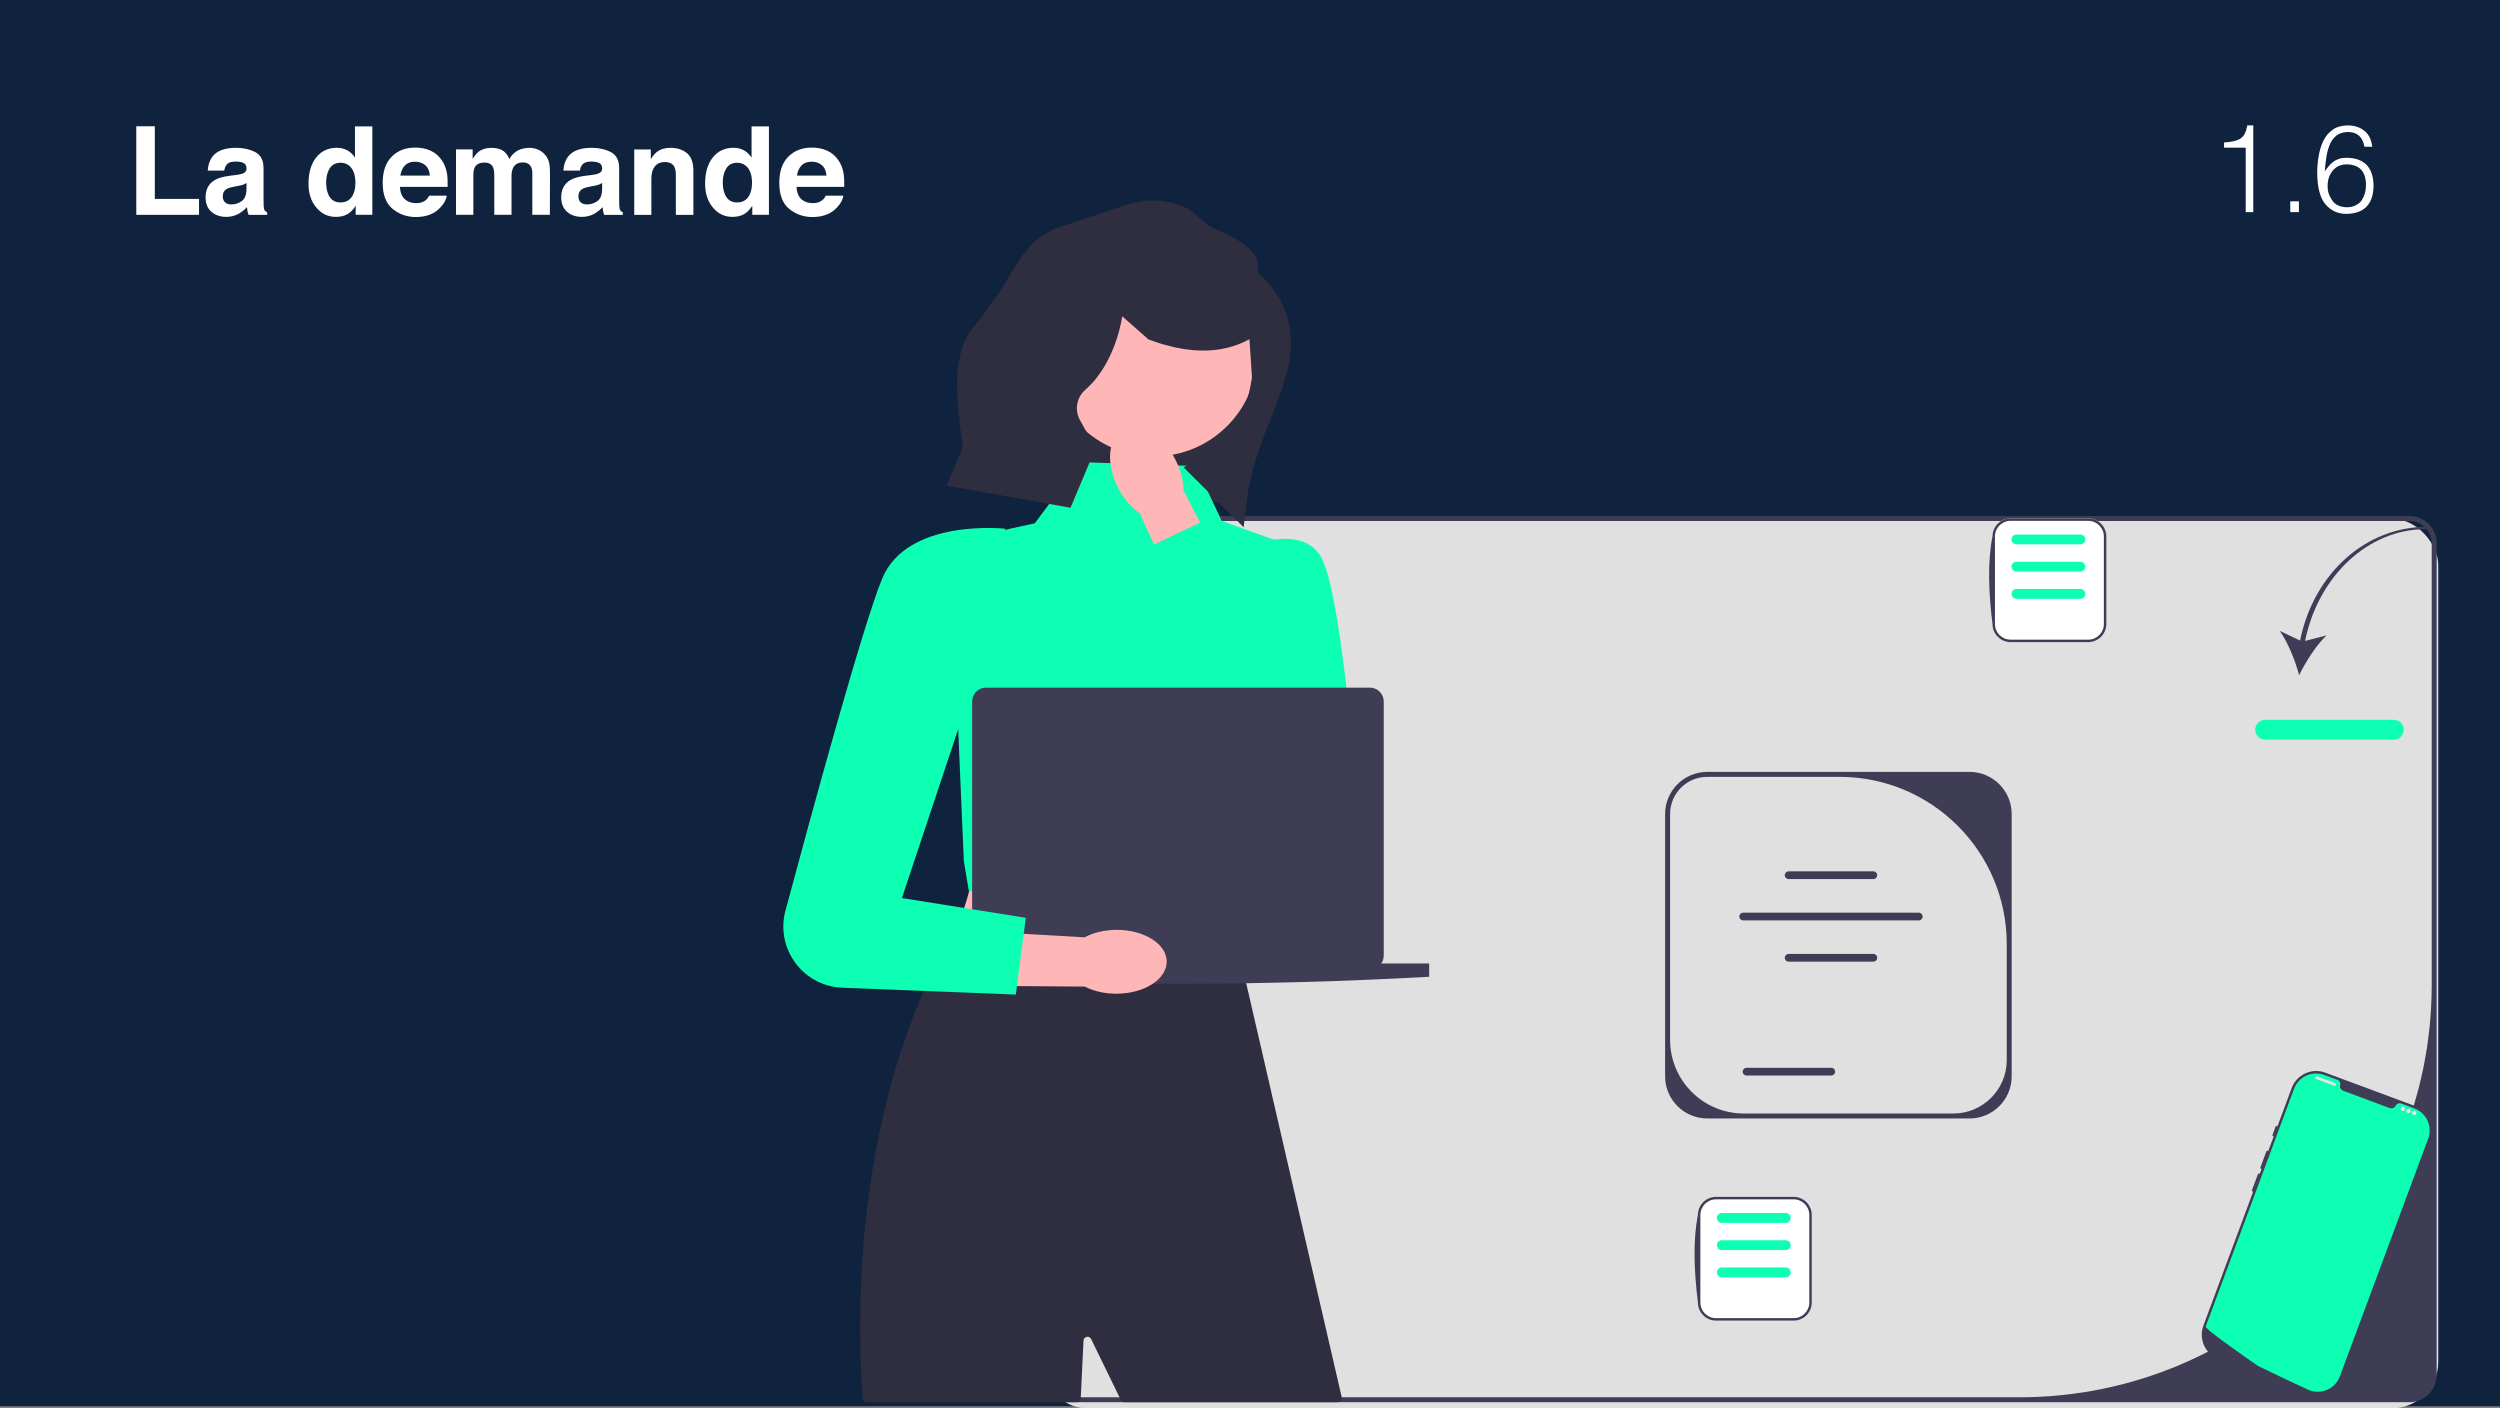 <?xml version="1.0" encoding="UTF-8"?>
<svg xmlns="http://www.w3.org/2000/svg" id="Calque_1" data-name="Calque 1" viewBox="0 0 1280 721.06">
  <rect x="0" y="0" width="1280" height="721.06" fill="#808080" stroke="none"/>
  <defs>
    <style>
      .cls-1 {
        fill: #ffb6b6;
      }

      .cls-2 {
        fill: #2f2e41;
      }

      .cls-3 {
        fill: #fff;
      }

      .cls-4 {
        fill: #3f3d56;
      }

      .cls-5 {
        fill: #e0e0e0;
      }

      .cls-6 {
        fill: #e6e6e6;
      }

      .cls-7 {
        fill: #0f233e;
      }

      .cls-8 {
        fill: #0dffb3;
      }
    </style>
  </defs>
  <rect class="cls-7" width="1280" height="720"></rect>
  <g>
    <path class="cls-3" d="m69.79,64.65h9.47v37.19h22.64v8.15h-32.12v-45.34Z"></path>
    <path class="cls-3" d="m120.85,89.6c1.63-.21,2.8-.46,3.5-.77,1.26-.53,1.89-1.36,1.89-2.49,0-1.37-.48-2.32-1.45-2.84-.97-.52-2.39-.78-4.26-.78-2.1,0-3.59.51-4.46,1.54-.62.76-1.04,1.79-1.25,3.08h-8.46c.19-2.93,1.01-5.34,2.47-7.23,2.33-2.95,6.32-4.43,11.99-4.43,3.69,0,6.96.73,9.82,2.18,2.86,1.46,4.29,4.21,4.29,8.24v15.38c0,1.07.02,2.36.06,3.88.06,1.15.24,1.93.52,2.34.29.41.72.75,1.29,1.01v1.29h-9.54c-.27-.68-.45-1.31-.55-1.91-.1-.59-.18-1.27-.25-2.03-1.22,1.31-2.62,2.43-4.21,3.35-1.9,1.09-4.04,1.63-6.44,1.63-3.05,0-5.57-.87-7.56-2.6-1.99-1.73-2.99-4.19-2.99-7.37,0-4.12,1.6-7.11,4.8-8.95,1.76-1,4.34-1.72,7.75-2.15l3.01-.37Zm5.36,4.09c-.56.35-1.13.63-1.7.85-.57.22-1.36.42-2.35.6l-2,.37c-1.87.33-3.21.73-4.03,1.2-1.38.8-2.07,2.04-2.07,3.72,0,1.5.42,2.58,1.27,3.25.84.67,1.87,1,3.08,1,1.92,0,3.68-.55,5.29-1.66,1.61-1.11,2.45-3.13,2.51-6.06v-3.26Z"></path>
    <path class="cls-3" d="m177.89,77c1.58.89,2.86,2.13,3.85,3.71v-16h8.89v45.28h-8.52v-4.64c-1.25,1.99-2.68,3.43-4.28,4.34s-3.59,1.35-5.97,1.35c-3.92,0-7.21-1.58-9.89-4.75-2.68-3.17-4.01-7.23-4.01-12.2,0-5.72,1.32-10.22,3.95-13.5s6.16-4.92,10.57-4.92c2.03,0,3.83.45,5.41,1.34Zm2.15,23.89c1.29-1.85,1.94-4.23,1.94-7.17,0-4.1-1.04-7.03-3.11-8.8-1.27-1.07-2.75-1.6-4.43-1.6-2.56,0-4.44.97-5.65,2.91-1.2,1.94-1.8,4.34-1.8,7.21,0,3.1.61,5.57,1.83,7.43,1.22,1.86,3.07,2.78,5.55,2.78s4.37-.92,5.66-2.77Z"></path>
    <path class="cls-3" d="m220.44,77.14c2.34,1.05,4.27,2.7,5.79,4.96,1.37,1.99,2.26,4.3,2.67,6.93.24,1.54.33,3.76.29,6.65h-24.42c.14,3.36,1.31,5.72,3.51,7.08,1.34.84,2.95,1.26,4.83,1.26,2,0,3.62-.51,4.87-1.54.68-.55,1.28-1.32,1.8-2.31h8.95c-.24,1.99-1.32,4.01-3.25,6.06-3,3.26-7.21,4.89-12.61,4.89-4.46,0-8.4-1.38-11.81-4.13s-5.12-7.23-5.12-13.42c0-5.81,1.54-10.26,4.62-13.36,3.08-3.1,7.08-4.65,11.99-4.65,2.92,0,5.55.52,7.89,1.57Zm-13.12,7.57c-1.24,1.28-2.02,3.01-2.34,5.19h15.1c-.16-2.33-.94-4.09-2.34-5.3-1.4-1.21-3.13-1.81-5.2-1.81-2.25,0-3.99.64-5.23,1.92Z"></path>
    <path class="cls-3" d="m275.46,76.59c1.44.57,2.74,1.58,3.91,3.01.94,1.17,1.58,2.6,1.91,4.31.2,1.13.31,2.78.31,4.95l-.06,21.13h-8.98v-21.35c0-1.27-.21-2.32-.62-3.14-.78-1.56-2.21-2.34-4.31-2.34-2.42,0-4.09,1-5.01,3.01-.47,1.07-.71,2.35-.71,3.84v19.96h-8.83v-19.96c0-1.99-.21-3.43-.62-4.34-.74-1.62-2.18-2.43-4.34-2.43-2.5,0-4.18.81-5.04,2.43-.47.92-.71,2.3-.71,4.12v20.18h-8.89v-33.47h8.52v4.89c1.09-1.74,2.11-2.98,3.08-3.72,1.7-1.31,3.91-1.97,6.61-1.97,2.56,0,4.63.56,6.21,1.69,1.27,1.04,2.23,2.39,2.89,4.03,1.15-1.97,2.57-3.41,4.28-4.34,1.8-.92,3.81-1.38,6.03-1.38,1.48,0,2.93.29,4.37.86Z"></path>
    <path class="cls-3" d="m302.93,89.6c1.63-.21,2.8-.46,3.5-.77,1.26-.53,1.89-1.36,1.89-2.49,0-1.37-.48-2.32-1.45-2.84-.97-.52-2.39-.78-4.26-.78-2.1,0-3.59.51-4.46,1.54-.62.76-1.04,1.79-1.25,3.08h-8.46c.19-2.93,1.01-5.34,2.47-7.23,2.33-2.95,6.32-4.43,11.99-4.43,3.69,0,6.96.73,9.82,2.18,2.86,1.46,4.29,4.21,4.29,8.24v15.38c0,1.07.02,2.36.06,3.88.06,1.15.24,1.93.52,2.34.29.41.72.75,1.29,1.01v1.29h-9.54c-.27-.68-.45-1.31-.55-1.91-.1-.59-.18-1.27-.25-2.03-1.22,1.31-2.62,2.43-4.21,3.35-1.9,1.09-4.04,1.63-6.44,1.63-3.05,0-5.57-.87-7.56-2.6-1.99-1.73-2.99-4.19-2.99-7.37,0-4.12,1.6-7.11,4.8-8.95,1.76-1,4.34-1.72,7.75-2.15l3.01-.37Zm5.36,4.09c-.56.35-1.13.63-1.7.85-.57.22-1.36.42-2.35.6l-2,.37c-1.87.33-3.21.73-4.03,1.2-1.38.8-2.07,2.04-2.07,3.72,0,1.5.42,2.58,1.27,3.25.84.67,1.87,1,3.08,1,1.92,0,3.68-.55,5.29-1.66,1.61-1.11,2.45-3.13,2.51-6.06v-3.26Z"></path>
    <path class="cls-3" d="m351.72,78.39c2.19,1.81,3.29,4.82,3.29,9.03v22.58h-8.98v-20.39c0-1.76-.23-3.12-.7-4.06-.86-1.72-2.48-2.58-4.89-2.58-2.95,0-4.98,1.26-6.08,3.78-.57,1.33-.86,3.04-.86,5.11v18.15h-8.77v-33.47h8.49v4.89c1.12-1.72,2.19-2.96,3.19-3.72,1.8-1.35,4.07-2.03,6.83-2.03,3.45,0,6.27.91,8.47,2.72Z"></path>
    <path class="cls-3" d="m380.95,77c1.58.89,2.86,2.13,3.85,3.71v-16h8.89v45.28h-8.52v-4.64c-1.25,1.99-2.68,3.43-4.28,4.34s-3.59,1.35-5.97,1.35c-3.92,0-7.21-1.58-9.89-4.75-2.68-3.17-4.01-7.23-4.01-12.2,0-5.72,1.32-10.22,3.95-13.5s6.16-4.92,10.57-4.92c2.03,0,3.83.45,5.41,1.34Zm2.15,23.89c1.29-1.85,1.94-4.23,1.94-7.17,0-4.1-1.04-7.03-3.11-8.8-1.27-1.07-2.75-1.6-4.43-1.6-2.56,0-4.44.97-5.64,2.91-1.2,1.94-1.8,4.34-1.8,7.21,0,3.1.61,5.57,1.83,7.43,1.22,1.86,3.07,2.78,5.55,2.78s4.37-.92,5.66-2.77Z"></path>
    <path class="cls-3" d="m423.5,77.14c2.34,1.05,4.27,2.7,5.79,4.96,1.37,1.99,2.26,4.3,2.67,6.93.24,1.54.33,3.76.29,6.65h-24.42c.14,3.36,1.3,5.72,3.51,7.08,1.34.84,2.95,1.26,4.83,1.26,2,0,3.62-.51,4.87-1.54.68-.55,1.28-1.32,1.8-2.31h8.95c-.24,1.99-1.32,4.01-3.25,6.06-3,3.26-7.21,4.89-12.61,4.89-4.46,0-8.4-1.38-11.81-4.13s-5.12-7.23-5.12-13.42c0-5.81,1.54-10.26,4.62-13.36,3.08-3.1,7.08-4.65,11.99-4.65,2.92,0,5.55.52,7.88,1.57Zm-13.12,7.57c-1.24,1.28-2.02,3.01-2.33,5.19h15.1c-.16-2.33-.94-4.09-2.34-5.3-1.4-1.21-3.13-1.81-5.2-1.81-2.25,0-4,.64-5.23,1.92Z"></path>
  </g>
  <g>
    <path class="cls-3" d="m1149.8,75.6h-11.09v-2.64c1.67-.12,3.17-.32,4.5-.58,1.35-.25,2.51-.64,3.49-1.17.97-.55,1.81-1.39,2.5-2.52.62-1.15,1.08-2.65,1.4-4.49h3.08v44.42h-3.87v-33.01Z"></path>
    <path class="cls-3" d="m1172.62,108.61v-5.53h4.42v5.53h-4.42Z"></path>
    <path class="cls-3" d="m1210.58,75.1c-.86-4.89-3.59-7.4-8.21-7.53-2.61.04-4.66.67-6.15,1.88-1.59,1.27-2.78,2.94-3.55,4.99-.78,2.01-1.32,4.18-1.64,6.5-.34,2.32-.59,4.57-.75,6.75.62-.88,1.29-1.74,2.03-2.58.64-.84,1.38-1.58,2.24-2.21.85-.66,1.86-1.18,3.01-1.57,1.17-.37,2.51-.55,4.02-.55,8.98.17,13.54,4.93,13.68,14.3-.14,9.43-4.73,14.24-13.78,14.43-4.35.04-7.93-1.56-10.75-4.8-2.84-3.24-4.28-8.72-4.32-16.43,0-2.71.25-5.46.74-8.27.44-2.81,1.22-5.41,2.35-7.81,1.15-2.38,2.76-4.31,4.82-5.78,2.04-1.44,4.61-2.17,7.68-2.21,3.45,0,6.3.92,8.55,2.77,2.28,1.8,3.62,4.52,4.02,8.14h-4Zm-9.11,9.05c-3.03.04-5.39,1.12-7.11,3.23-1.75,2.1-2.63,4.7-2.63,7.83-.04,2.61.71,5.02,2.27,7.24,1.51,2.36,4.02,3.58,7.52,3.67,1.83,0,3.37-.34,4.63-1.02,1.27-.62,2.3-1.48,3.08-2.59,1.43-2.26,2.15-4.78,2.15-7.55.04-7.11-3.26-10.71-9.91-10.81Z"></path>
  </g>
  <polygon class="cls-2" points="625.76 257.48 525.06 244.05 545.43 140.85 653.61 162.21 625.76 257.48"></polygon>
  <rect class="cls-5" x="532.64" y="265.58" width="715.75" height="455.49" rx="23.79" ry="23.79"></rect>
  <path class="cls-4" d="m528.96,703.95v-425.75c0-7.72,6.28-13.99,13.99-13.99h690.63c7.72,0,13.99,6.28,13.99,13.99v425.75c0,7.72-6.28,13.99-13.99,13.99h-690.63c-7.72,0-13.99-6.28-13.99-13.99Zm716.08-425.75c0-6.33-5.13-11.46-11.46-11.46h-690.63c-6.33,0-11.46,5.13-11.46,11.46v425.75c0,6.33,5.13,11.46,11.46,11.46h490.9c116.64,0,211.19-94.55,211.19-211.19v-226.01Z"></path>
  <g>
    <path class="cls-4" d="m1177.65,327.96l-10.43-4.94c4.28,5.97,7.96,15.3,9.94,22.71,3.34-6.91,8.73-15.37,14.06-20.42l-11.02,2.84c6.79-33.29,32.34-57.19,61.6-57.19l.41-1.2c-30.56,0-57.62,23.57-64.56,58.21Z"></path>
    <path class="cls-8" d="m1225.66,378.68h-65.9c-2.8,0-5.07-2.27-5.07-5.07s2.27-5.07,5.07-5.07h65.9c2.8,0,5.07,2.27,5.07,5.07s-2.27,5.07-5.07,5.07Z"></path>
  </g>
  <g>
    <path class="cls-4" d="m1029.98,416.76v134.34c0,11.88-9.67,21.55-21.55,21.55h-134.34c-11.88,0-21.55-9.67-21.55-21.55v-134.34c0-11.88,9.67-21.55,21.55-21.55h134.34c11.88,0,21.55,9.67,21.55,21.55Zm-29.88,153.36c15.1,0,27.35-12.24,27.35-27.35v-59.4c0-47.29-38.34-85.62-85.62-85.62h-67.73c-10.5,0-19.01,8.51-19.01,19.01v115.6c0,20.85,16.9,37.76,37.76,37.76h107.27Z"></path>
    <g>
      <path class="cls-4" d="m959.15,450.08h-43.37c-1.09,0-1.98-.89-1.98-1.98s.89-1.98,1.98-1.98h43.37c1.09,0,1.98.89,1.98,1.98s-.89,1.98-1.98,1.98h0Z"></path>
      <path class="cls-4" d="m959.15,492.37h-43.37c-1.09,0-1.98-.89-1.98-1.98s.89-1.98,1.98-1.98h43.37c1.09,0,1.98.89,1.98,1.98s-.89,1.98-1.98,1.98h0Z"></path>
      <path class="cls-4" d="m937.6,550.67h-43.37c-1.09,0-1.98-.89-1.98-1.98s.89-1.98,1.98-1.98h43.37c1.09,0,1.98.89,1.98,1.98s-.89,1.98-1.98,1.98h0Z"></path>
      <path class="cls-4" d="m982.42,471.24h-89.92c-1.09,0-1.98-.89-1.98-1.98s.89-1.98,1.98-1.98h89.92c1.09,0,1.98.89,1.98,1.98s-.89,1.98-1.98,1.98h0Z"></path>
    </g>
  </g>
  <path class="cls-1" d="m633.8,486.22h-148.63c12.46-27.8,20.12-54.28,8.14-75.34l140.49-8.14c-7.02,28.43-7.88,56.33,0,83.48Z"></path>
  <path class="cls-2" d="m684.99,717.94h-109.27c-.79,0-1.51-.45-1.86-1.16l-.67-1.37-14.52-29.81c-.93-1.92-3.81-1.33-3.91.8l-1.4,29-.03.57c-.05,1.1-.96,1.96-2.06,1.96h-107.59c-1.09,0-1.99-.85-2.06-1.93-.01-.2-.03-.4-.04-.6-6.87-106.02,17.83-177.88,32.32-210.03h.01c5.69-12.66,9.82-19.16,9.82-19.16h1.43s.01-.01.01-.01l28.93-.51h.01l25.63-.43,19.37-.32,7.77-.14h.01l4.87-.08,24.19-.42,21.61-.37,15.51-.25h.43l2.31,9.95h0s.09.46.09.46h0s.39,1.65.39,1.65v.05s.8,3.43.8,3.43v.03l.05.19h0s.19.84.19.84v.04s1.84,7.9,1.84,7.9l2.95,12.84,3.89,16.79,4.9,21.32,2.48,10.73,3.41,14.79,30.16,130.72h0c.3,1.29-.68,2.53-2.01,2.53Z"></path>
  <path class="cls-8" d="m612.34,238.65l-59.15-2.06-23.38,31.35-12.3,2.67c-18.44,4-31.09,21.01-29.62,39.83l5.59,130.35,2.53,15.21,139.41,22.81,31.35-197.27-41.25-14.82-13.18-28.07h0Z"></path>
  <circle class="cls-1" cx="590.75" cy="180.61" r="53.09"></circle>
  <g>
    <path class="cls-4" d="m1182.03,713.01l-46.03-17.11c-6.9-2.57-10.43-10.27-7.87-17.17l45.22-121.68c2.57-6.9,10.27-10.43,17.17-7.87l46.03,17.11c6.9,2.57,10.43,10.27,7.87,17.17-17.3,49.18-36.18,104.45-45.22,121.68-2.57,6.9-10.27,10.43-17.17,7.87Z"></path>
    <path class="cls-4" d="m1233.09,615.94c-.29-.11-.62.04-.73.33l-6.3,16.95c-.11.29.04.62.33.73s.62-.04.73-.33l6.3-16.95c.11-.29-.04-.62-.33-.73Z"></path>
    <path class="cls-8" d="m1243.23,583.02l-45.22,121.68c-2.23,6.01-8.74,9.19-14.79,7.37h0c-.09-.03-.18-.06-.27-.09-.16-.05-.32-.11-.48-.16,0,0-.57-.26-1.6-.73-1.05-.48-2.57-1.18-4.46-2.06-.57-.26-1.17-.54-1.8-.84-1.26-.59-2.64-1.23-4.12-1.93-.59-.28-1.2-.57-1.82-.86-3.18-1.51-6.75-3.21-10.49-5.03-.63-.31-1.27-.61-1.92-.93-.17-.08-27.47-18.84-26.94-20.26l45.22-121.68c2.33-6.26,9.28-9.45,15.54-7.12l6.76,2.51c1.08.4,1.64,1.57,1.33,2.68-.02.07-.04.15-.05.23-.21,1.16.51,2.28,1.61,2.69l23.78,8.84c1.1.41,2.38.02,2.97-.99.04-.07.07-.14.11-.2.49-1.04,1.67-1.56,2.76-1.16l6.76,2.51c6.26,2.33,9.45,9.28,7.12,15.54h0Z"></path>
    <path class="cls-4" d="m1165.83,576.48c-.29-.11-.62.04-.73.33l-1.57,4.24c-.11.29.04.62.33.73s.62-.04.73-.33l1.57-4.24c.11-.29-.04-.62-.33-.73Z"></path>
    <path class="cls-4" d="m1161.11,589.19c-.29-.11-.62.04-.73.33l-3.05,8.21c-.11.29.04.62.33.73s.62-.04.73-.33l3.05-8.21c.11-.29-.04-.62-.33-.73Z"></path>
    <path class="cls-4" d="m1156.78,600.84c-.29-.11-.62.04-.73.33l-3.05,8.21c-.11.29.04.62.33.73s.62-.04.73-.33l3.05-8.21c.11-.29-.04-.62-.33-.73Z"></path>
    <rect class="cls-6" x="1189.96" y="547.94" width="1.41" height="11.02" rx=".11" ry=".11" transform="translate(257.11 1476.74) rotate(-69.61)"></rect>
    <circle class="cls-6" cx="1230.24" cy="567.71" r="1.13"></circle>
    <circle class="cls-6" cx="1233.15" cy="568.79" r="1.13"></circle>
    <circle class="cls-6" cx="1236.06" cy="569.87" r="1.13"></circle>
  </g>
  <g>
    <path class="cls-3" d="m1069.17,328.77h-39.75c-5.11,0-9.28-4.16-9.28-9.28v-44.82c0-5.11,4.16-9.28,9.28-9.28h39.75c5.11,0,9.28,4.16,9.28,9.28v44.82c0,5.11-4.16,9.28-9.28,9.28Z"></path>
    <path class="cls-4" d="m1069.17,328.77h-39.75c-5.11,0-9.28-4.16-9.28-9.28-2-16.5-2.55-31.87,0-44.82,0-5.11,4.16-9.28,9.28-9.28h39.75c5.11,0,9.28,4.16,9.28,9.28v44.82c0,5.11-4.16,9.28-9.28,9.28h0Zm-39.75-62.1c-4.42,0-8.01,3.59-8.01,8.01v44.82c0,4.42,3.59,8.01,8.01,8.01h39.75c4.42,0,8.01-3.59,8.01-8.01v-44.82c0-4.42-3.59-8.01-8.01-8.01h-39.75Z"></path>
    <path class="cls-8" d="m1065.16,292.65h-32.75c-1.39,0-2.52-1.13-2.52-2.52s1.13-2.52,2.52-2.52h32.75c1.39,0,2.52,1.13,2.52,2.52s-1.13,2.52-2.52,2.52Z"></path>
    <path class="cls-8" d="m1065.16,306.59h-32.75c-1.39,0-2.52-1.13-2.52-2.52s1.13-2.52,2.52-2.52h32.75c1.39,0,2.52,1.13,2.52,2.52s-1.13,2.52-2.52,2.52Z"></path>
    <path class="cls-8" d="m1065.16,278.71h-32.75c-1.39,0-2.52-1.13-2.52-2.52s1.13-2.52,2.52-2.52h32.75c1.39,0,2.52,1.13,2.52,2.52s-1.13,2.52-2.52,2.52Z"></path>
  </g>
  <g>
    <path class="cls-1" d="m572.7,250.23c2.91,5.48,6.82,9.86,10.96,12.69l24.42,54,25.36-12.37-27.5-53.45c-.02-5.02-1.45-10.7-4.36-16.19-6.65-12.53-18.5-19.26-26.47-15.03s-9.05,17.82-2.4,30.35h0s0,0,0,0Z"></path>
    <path class="cls-8" d="m627.68,284.27s37.19-19.49,48.73.97c9.84,17.46,16.96,104.82,18.83,130.09.33,4.44-.83,8.84-3.29,12.54h0c-7.29,10.97-23.01,12.01-31.69,2.11l-75.35-148.37,35.74-16.99,8.74,21.17-1.7-1.53h0Z"></path>
  </g>
  <path class="cls-4" d="m707.18,493.29c.82-1.16,1.3-2.57,1.3-4.09v-130.03c0-3.92-3.18-7.1-7.1-7.1h-196.55c-3.92,0-7.1,3.18-7.1,7.1v130.03c0,1.52.48,2.93,1.3,4.09h-24.55v6.82c85.35,4.77,171.1,4.77,257.26,0v-6.82h-24.55Z"></path>
  <g>
    <path class="cls-3" d="m918.35,676.16h-39.75c-5.11,0-9.28-4.16-9.28-9.28v-44.82c0-5.11,4.16-9.28,9.28-9.28h39.75c5.11,0,9.28,4.16,9.28,9.28v44.82c0,5.11-4.16,9.28-9.28,9.28Z"></path>
    <path class="cls-4" d="m918.35,676.16h-39.75c-5.11,0-9.28-4.16-9.28-9.28-2-16.5-2.55-31.87,0-44.82,0-5.11,4.16-9.28,9.28-9.28h39.75c5.11,0,9.28,4.16,9.28,9.28v44.82c0,5.11-4.16,9.28-9.28,9.28Zm-39.75-62.1c-4.42,0-8.01,3.59-8.01,8.01v44.82c0,4.42,3.59,8.01,8.01,8.01h39.75c4.42,0,8.01-3.59,8.01-8.01v-44.82c0-4.42-3.59-8.01-8.01-8.01h-39.75Z"></path>
    <path class="cls-8" d="m914.33,640.04h-32.75c-1.39,0-2.52-1.13-2.52-2.52s1.13-2.52,2.52-2.52h32.75c1.39,0,2.52,1.13,2.52,2.52s-1.13,2.52-2.52,2.52Z"></path>
    <path class="cls-8" d="m914.33,653.99h-32.75c-1.39,0-2.52-1.13-2.52-2.52s1.13-2.52,2.52-2.52h32.75c1.39,0,2.52,1.13,2.52,2.52s-1.13,2.52-2.52,2.52Z"></path>
    <path class="cls-8" d="m914.33,626.1h-32.75c-1.39,0-2.52-1.13-2.52-2.52s1.13-2.52,2.52-2.52h32.75c1.39,0,2.52,1.13,2.52,2.52s-1.13,2.52-2.52,2.52Z"></path>
  </g>
  <g>
    <path class="cls-1" d="m571.59,476.09c-6.21.03-11.89,1.47-16.32,3.82l-59.16-3.42-.81,28.2,60.1.44c4.45,2.31,10.15,3.68,16.36,3.65,14.18-.07,25.64-7.45,25.59-16.48-.05-9.03-11.58-16.28-25.77-16.21h0,0Z"></path>
    <path class="cls-8" d="m514.75,270.71s-50.29-5.6-63.11,25.6c-9.79,23.83-35.21,116.73-49.48,169.91-5.22,19.44,8.96,38.7,29.08,39.49l88.84,3.52,5.14-39.3-63.44-10.13,35.49-106.46,17.48-82.63h0Z"></path>
  </g>
  <path class="cls-2" d="m643.86,139.62c2.55-12.93-13.12-17.95-24.85-23.95l-9.96-8.43c-10.45-5.34-22.66-6.03-33.64-1.89l-34.26,11.4c-15.55,5.86-20.98,19.8-29.94,33.8l-15.02,20.05c-8.82,13.78-6.18,35.28-4.12,51.51l.87,6.8-8.25,19.74,63.43,11.32,12.78-30.46-7.98-14.48c-2.83-5.14-1.7-11.55,2.72-15.41h0c15.89-13.87,18.94-37.68,18.94-37.68l13.44,11.85c9.76,3.66,18.78,5.55,27.06,5.7,9.1.16,17.31-1.8,24.64-5.82l1.29,19.63c-3.79,23.21-9.45,28.31-34.93,46.07l30.68,30.59,1.44-12.46c3.42-29.63,18.19-50.25,22.19-74.09,2.77-16.48-3.62-33.18-16.52-43.81h0Z"></path>
</svg>
